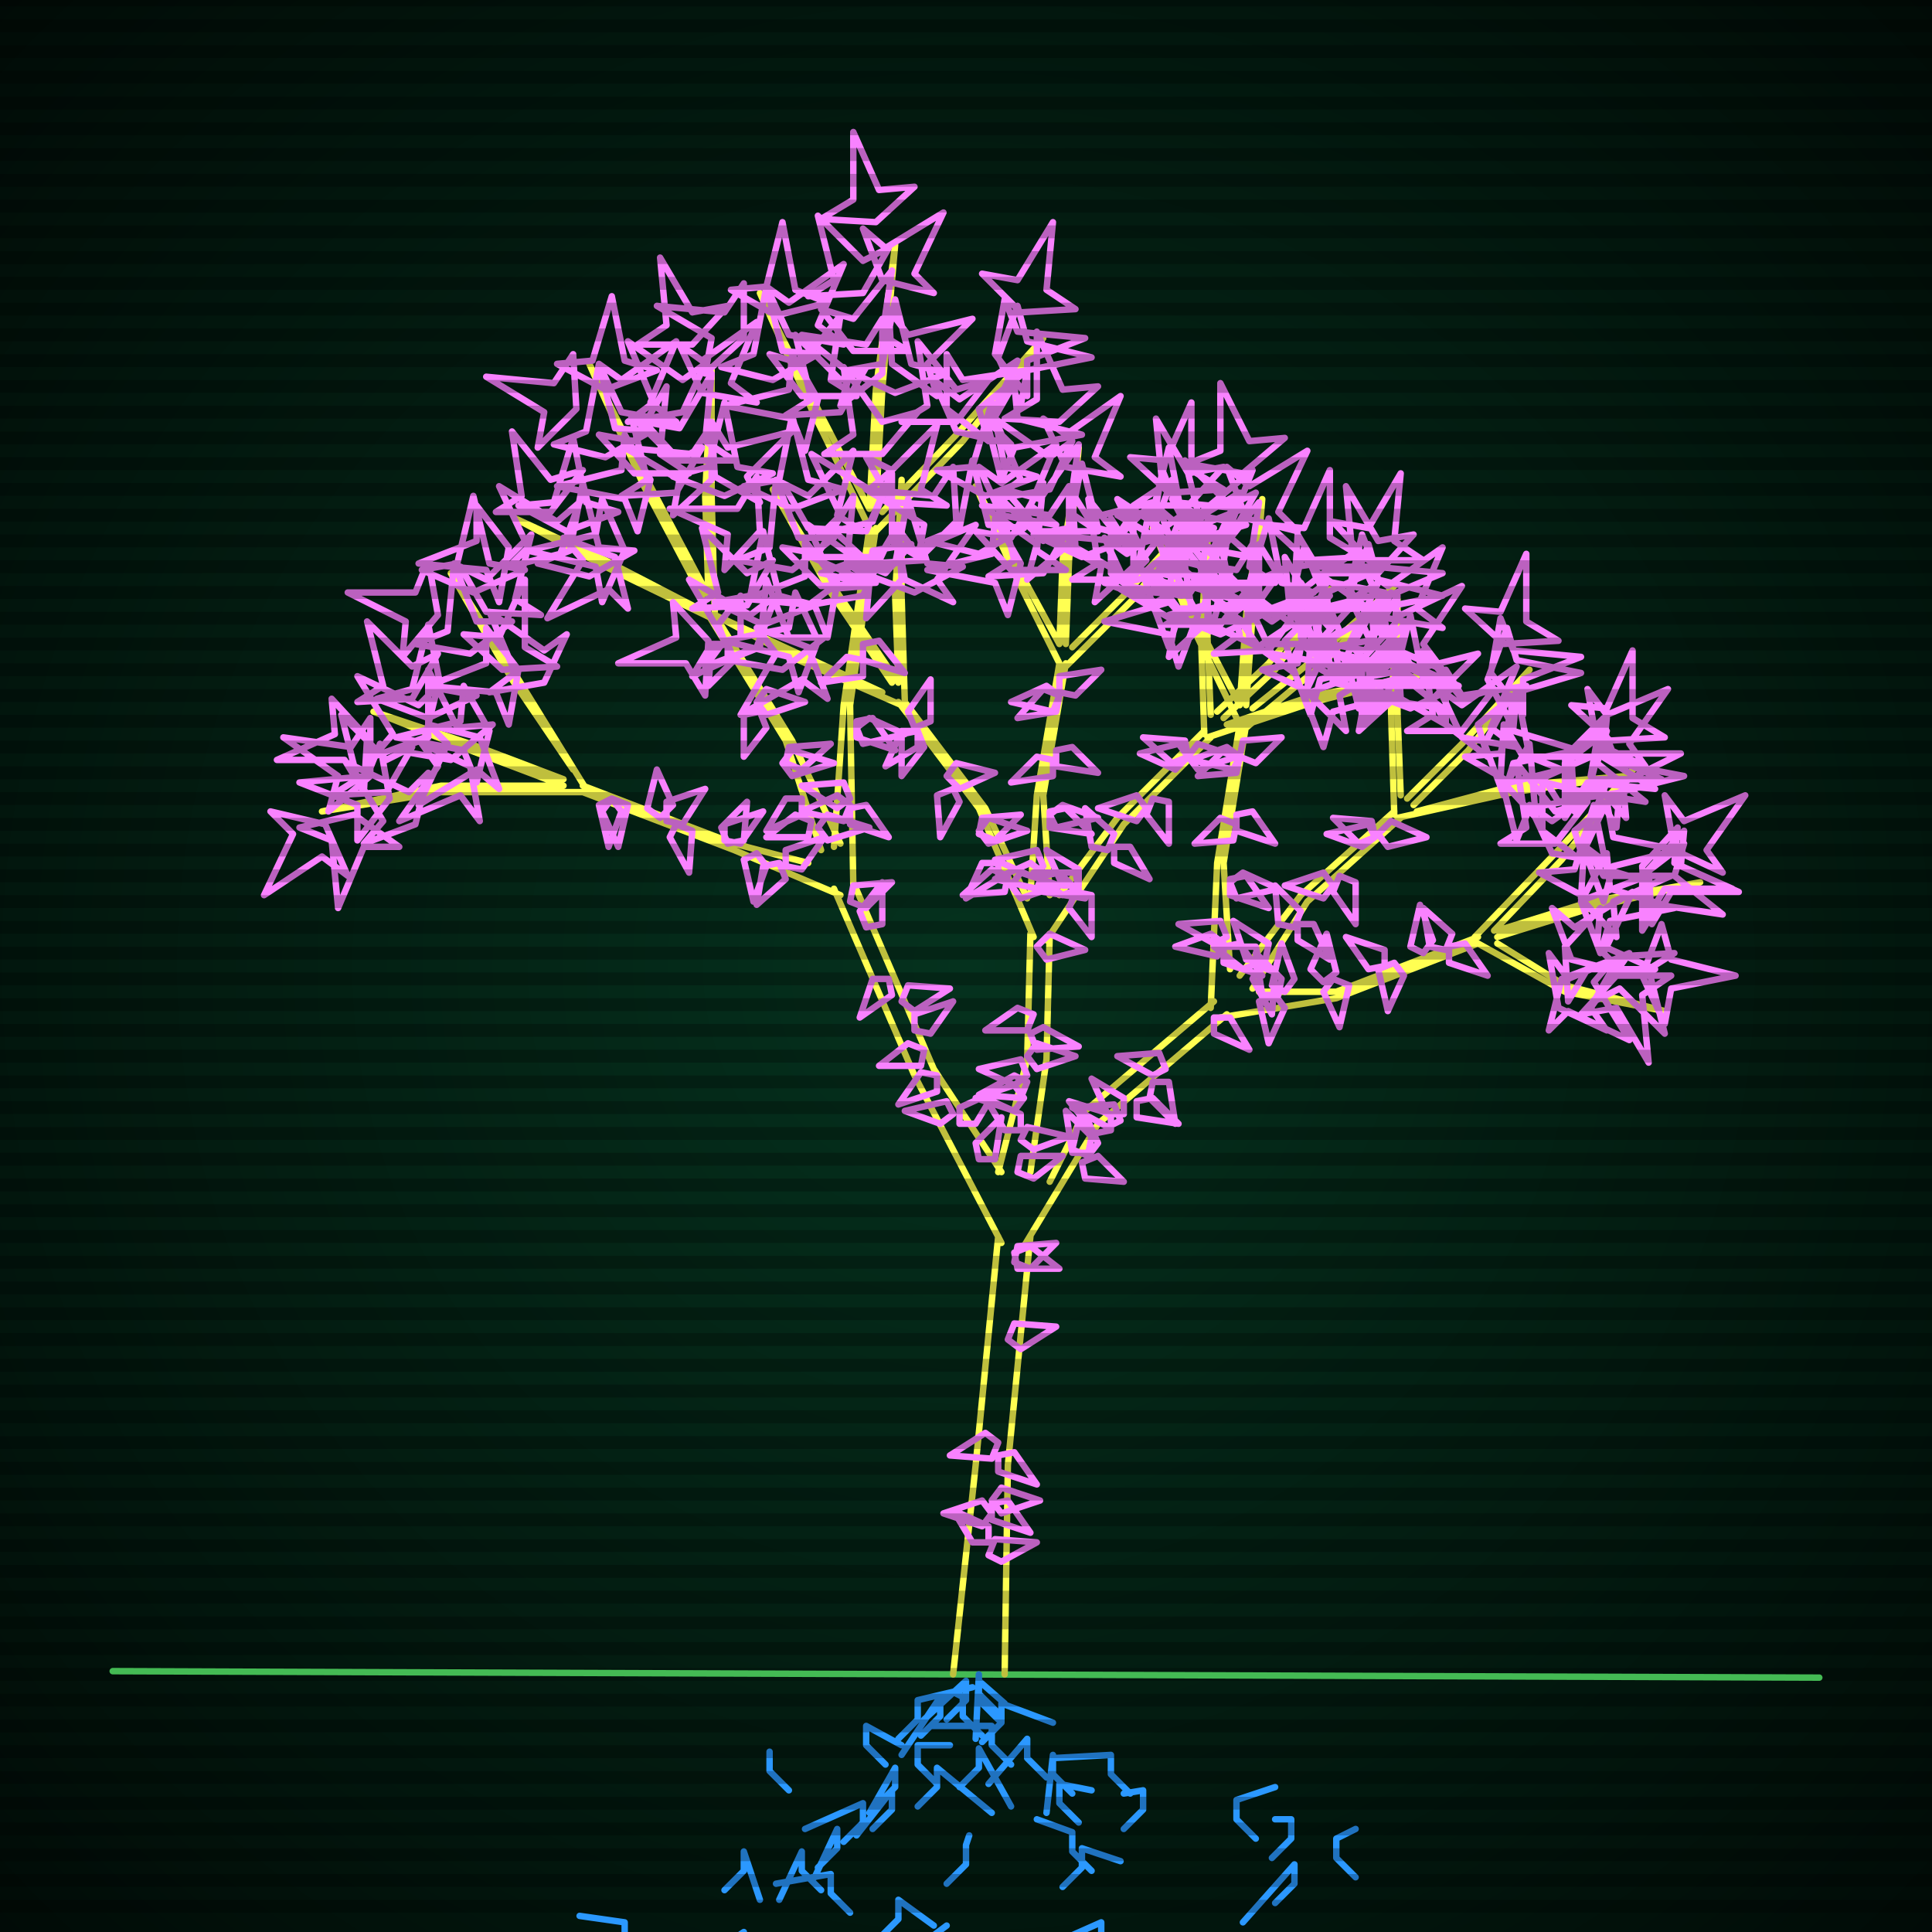 <svg xmlns="http://www.w3.org/2000/svg"
             width="600" height="600"
            >
    
            <style>
                @keyframes glow {0 % {opacity: 0.6;}
                3% {opacity: 0.9;} 30% {opacity: 0.6} 70% {opacity: 0.9}}
    
                .flicker {
                animation: glow 3s linear infinite alternate;
                animation-duration: 2.4s;
                animation-delay: 1.9s;
            }
    
    
            </style>
    
            <defs>
                <radialGradient id="screenGradient"
                                r="100%"
                >
                    <stop offset="0%" stop-color="#05321e"/>
                    <stop offset="90%" stop-color="black"/>
    
                </radialGradient>
            </defs>
    
            <rect
                fill="black"
                width="600" height="600"/>
    
            <rect
                className="flicker"
                fill="url(#screenGradient)"
                width="600" height="600"/>
    
    
            <path
                id="ground-path"
                className="flicker"
                style="fill: none;stroke: #5bf870;stroke-width:2px;stroke-linecap:round;stroke-linejoin:round;stroke-miterlimit:4;stroke-dasharray:none"
                d="M 35 519 L 565 521 "
            />
            <path
                id="branch-path"
                className="flicker"
                style="fill: none;stroke: #ffff52;stroke-width:2px;stroke-linecap:round;stroke-linejoin:round;stroke-miterlimit:4;stroke-dasharray:none"
                d="M 296 520 L 303 455 L 310 384 M 320 384 L 313 455 L 312 520 M 311 386 L 284 334 L 259 276 M 265 274 L 290 332 L 311 364 M 261 278 L 228 264 L 181 246 M 181 244 L 228 262 L 251 268 M 181 246 L 137 246 L 100 252 L 137 244 L 175 244 M 175 244 L 146 233 L 116 221 L 146 231 L 175 242 M 178 239 L 159 211 L 140 178 L 161 211 L 182 245 M 255 264 L 244 230 L 220 191 M 222 191 L 246 230 L 261 262 M 221 192 L 188 176 L 160 161 L 188 174 L 215 188 M 218 185 L 200 151 L 183 113 L 202 151 L 220 185 M 220 185 L 219 154 L 221 114 L 221 154 L 222 191 M 259 263 L 262 219 L 270 164 M 272 164 L 264 219 L 265 275 M 270 164 L 252 127 L 236 91 L 254 127 L 270 158 M 270 158 L 272 121 L 278 76 L 274 121 L 272 158 M 274 159 L 297 135 L 324 105 L 299 137 L 272 165 M 310 364 L 319 329 L 320 290 M 326 290 L 325 329 L 320 364 M 321 291 L 304 251 L 279 218 M 281 218 L 306 251 L 319 279 M 280 219 L 248 205 L 222 191 L 248 203 L 274 215 M 277 212 L 258 184 L 240 152 L 260 184 L 279 212 M 279 212 L 278 185 L 280 149 L 280 185 L 281 218 M 320 278 L 322 247 L 329 206 M 331 206 L 324 247 L 326 278 M 329 206 L 315 178 L 303 151 L 317 178 L 329 200 M 329 200 L 330 174 L 335 139 L 332 174 L 331 200 M 333 201 L 350 184 L 370 162 L 352 186 L 331 207 M 329 278 L 347 254 L 374 227 M 376 229 L 349 256 L 325 292 M 374 228 L 373 198 L 375 165 L 375 198 L 376 222 M 378 221 L 394 206 L 413 183 L 396 208 L 380 223 M 381 225 L 408 216 L 440 210 L 408 218 L 375 229 M 326 367 L 337 345 L 377 311 M 381 315 L 341 349 L 318 387 M 376 313 L 378 268 L 385 225 M 387 225 L 380 268 L 382 301 M 385 225 L 370 194 L 358 164 L 372 194 L 385 219 M 385 219 L 387 191 L 392 155 L 389 191 L 387 219 M 389 220 L 409 204 L 433 182 L 411 206 L 387 226 M 385 303 L 404 278 L 433 252 M 435 254 L 406 280 L 389 307 M 433 253 L 432 221 L 434 186 L 434 221 L 435 247 M 437 248 L 454 231 L 475 208 L 456 233 L 439 250 M 440 252 L 470 244 L 505 241 L 470 246 L 434 254 M 391 308 L 415 308 L 459 291 M 459 293 L 415 310 L 379 316 M 458 291 L 483 265 L 508 238 L 485 267 L 464 289 M 465 289 L 494 280 L 528 274 L 494 282 L 465 291 M 465 293 L 486 306 L 517 314 L 486 308 L 459 293 "
            />
            <path
                id="leaf-path"
                className="flicker"
                style="fill: none;stroke: #f982ff;stroke-width:2px;stroke-linecap:round;stroke-linejoin:round;stroke-miterlimit:4;stroke-dasharray:none"
                d="M 307 479 L 302 479 L 296 469 L 307 474 L 307 479 M 315 389 L 320 387 L 329 394 L 316 394 L 315 389 M 313 416 L 315 411 L 328 412 L 317 419 L 313 416 M 308 466 L 311 462 L 323 466 L 311 470 L 308 466 M 310 448 L 308 453 L 295 452 L 306 445 L 310 448 M 308 467 L 313 466 L 320 476 L 308 472 L 308 467 M 315 392 L 316 387 L 328 386 L 320 394 L 315 392 M 307 483 L 309 478 L 322 479 L 311 485 L 307 483 M 308 470 L 305 474 L 293 470 L 305 466 L 308 470 M 310 452 L 315 451 L 322 461 L 310 457 L 310 452 M 269 288 L 267 283 L 274 274 L 274 287 L 269 288 M 304 360 L 303 355 L 311 347 L 309 360 L 304 360 M 298 349 L 298 344 L 309 339 L 303 349 L 298 349 M 291 334 L 291 339 L 279 343 L 286 333 L 291 334 M 287 326 L 286 331 L 273 331 L 282 324 L 287 326 M 280 311 L 282 306 L 295 307 L 284 314 L 280 311 M 276 304 L 277 309 L 267 316 L 271 304 L 276 304 M 296 346 L 292 349 L 281 345 L 294 342 L 296 346 M 264 280 L 265 275 L 277 274 L 269 282 L 264 280 M 284 320 L 284 315 L 296 311 L 289 321 L 284 320 M 205 254 L 201 251 L 204 239 L 209 250 L 205 254 M 235 265 L 238 269 L 234 280 L 231 267 L 235 265 M 225 261 L 225 256 L 237 252 L 230 262 L 225 261 M 190 248 L 195 250 L 192 263 L 187 252 L 190 248 M 242 268 L 244 273 L 235 281 L 237 269 L 242 268 M 207 255 L 207 249 L 219 245 L 212 256 L 207 255 M 190 248 L 193 252 L 189 263 L 186 250 L 190 248 M 226 262 L 224 257 L 232 249 L 231 261 L 226 262 M 210 256 L 215 258 L 214 271 L 208 260 L 210 256 M 244 269 L 244 264 L 256 260 L 249 270 L 244 269 M 110 253 L 124 263 L 113 263 L 105 282 L 103 261 L 93 257 L 110 253 M 146 238 L 149 255 L 143 247 L 124 255 L 136 238 L 131 231 L 146 238 M 120 246 L 103 247 L 111 242 L 106 222 L 120 236 L 128 232 L 120 246 M 101 256 L 108 272 L 100 266 L 82 278 L 91 259 L 84 252 L 101 256 M 129 256 L 113 262 L 119 255 L 108 237 L 127 246 L 133 240 L 129 256 M 115 241 L 102 252 L 105 241 L 88 229 L 109 232 L 115 223 L 115 241 M 121 248 L 111 261 L 111 250 L 93 243 L 114 241 L 118 231 L 121 248 M 152 227 L 148 243 L 144 233 L 123 229 L 143 224 L 144 213 L 152 227 M 133 223 L 117 217 L 128 214 L 133 194 L 137 214 L 148 216 L 133 223 M 114 229 L 113 246 L 107 236 L 86 236 L 104 228 L 103 217 L 114 229 M 140 236 L 123 233 L 133 229 L 133 208 L 142 226 L 153 225 L 140 236 M 128 217 L 111 218 L 119 213 L 114 193 L 128 207 L 136 203 L 128 217 M 132 229 L 116 235 L 122 228 L 111 210 L 130 219 L 136 213 L 132 229 M 149 229 L 155 245 L 148 239 L 130 250 L 139 231 L 133 225 L 149 229 M 151 190 L 143 176 L 151 180 L 165 166 L 160 186 L 168 191 L 151 190 M 136 191 L 125 204 L 126 193 L 108 184 L 129 184 L 133 174 L 136 191 M 156 208 L 144 197 L 155 198 L 163 180 L 163 201 L 173 207 L 156 208 M 147 184 L 131 177 L 142 175 L 147 154 L 152 175 L 163 177 L 147 184 M 146 203 L 129 200 L 139 196 L 141 175 L 148 193 L 159 193 L 146 203 M 161 208 L 158 225 L 154 215 L 133 213 L 151 206 L 151 195 L 161 208 M 169 212 L 152 215 L 160 209 L 152 190 L 169 202 L 176 197 L 169 212 M 249 248 L 249 253 L 238 258 L 244 248 L 249 248 M 243 237 L 246 233 L 259 237 L 246 241 L 243 237 M 226 200 L 228 205 L 220 213 L 221 201 L 226 200 M 252 255 L 251 260 L 238 260 L 247 253 L 252 255 M 235 218 L 238 214 L 250 218 L 238 222 L 235 218 M 226 200 L 226 205 L 215 210 L 221 200 L 226 200 M 244 237 L 245 232 L 258 231 L 249 239 L 244 237 M 236 221 L 238 226 L 231 235 L 231 222 L 236 221 M 254 257 L 257 253 L 270 257 L 257 261 L 254 257 M 225 199 L 223 194 L 230 185 L 230 198 L 225 199 M 194 171 L 187 187 L 185 176 L 164 171 L 185 166 L 187 155 L 194 171 M 176 165 L 161 157 L 172 156 L 178 136 L 182 156 L 192 159 L 176 165 M 158 170 L 155 187 L 151 177 L 130 175 L 148 168 L 148 157 L 158 170 M 183 179 L 167 175 L 177 171 L 181 150 L 186 170 L 197 171 L 183 179 M 171 159 L 154 159 L 162 154 L 159 134 L 171 149 L 181 146 L 171 159 M 174 172 L 158 176 L 164 170 L 155 151 L 173 162 L 180 156 L 174 172 M 191 173 L 195 189 L 189 183 L 170 192 L 181 174 L 175 167 L 191 173 M 193 128 L 186 113 L 193 118 L 210 106 L 202 125 L 210 131 L 193 128 M 179 127 L 167 139 L 169 128 L 151 117 L 172 119 L 178 110 L 179 127 M 197 147 L 186 135 L 197 137 L 207 120 L 205 141 L 214 147 L 197 147 M 188 121 L 173 113 L 184 112 L 190 92 L 194 112 L 204 115 L 188 121 M 188 142 L 172 138 L 182 134 L 186 113 L 191 133 L 202 134 L 188 142 M 202 149 L 198 165 L 194 155 L 173 151 L 193 146 L 194 135 L 202 149 M 210 153 L 193 154 L 201 149 L 196 129 L 210 143 L 218 139 L 210 153 M 212 128 L 195 131 L 203 125 L 195 106 L 212 118 L 219 113 L 212 128 M 222 148 L 221 131 L 226 139 L 246 134 L 232 148 L 236 156 L 222 148 M 218 122 L 211 107 L 218 112 L 235 100 L 227 119 L 235 125 L 218 122 M 211 143 L 200 131 L 211 133 L 221 116 L 219 137 L 228 143 L 211 143 M 221 149 L 209 160 L 211 149 L 194 139 L 215 141 L 221 132 L 221 149 M 225 154 L 209 148 L 220 145 L 225 125 L 229 145 L 240 147 L 225 154 M 215 107 L 198 107 L 207 101 L 205 80 L 215 97 L 226 95 L 215 107 M 266 224 L 271 223 L 278 233 L 266 229 L 266 224 M 270 177 L 269 182 L 257 183 L 265 175 L 270 177 M 264 248 L 260 251 L 249 244 L 262 243 L 264 248 M 268 200 L 273 199 L 281 209 L 268 205 L 268 200 M 270 177 L 268 181 L 255 178 L 266 174 L 270 177 M 266 226 L 270 223 L 281 228 L 268 231 L 266 226 M 268 205 L 268 210 L 255 212 L 263 204 L 268 205 M 264 251 L 269 250 L 276 260 L 264 256 L 264 251 M 270 176 L 271 171 L 283 169 L 275 178 L 270 176 M 264 250 L 262 255 L 249 252 L 260 247 L 264 250 M 245 104 L 238 89 L 245 94 L 262 82 L 254 101 L 262 107 L 245 104 M 231 105 L 219 116 L 221 105 L 204 95 L 225 97 L 231 88 L 231 105 M 249 123 L 239 110 L 249 113 L 261 98 L 258 118 L 266 123 L 249 123 M 241 98 L 227 90 L 238 89 L 243 69 L 247 90 L 257 94 L 241 98 M 240 118 L 224 114 L 234 110 L 238 89 L 243 109 L 254 110 L 240 118 M 254 124 L 250 140 L 246 130 L 225 126 L 245 121 L 246 110 L 254 124 M 261 128 L 244 129 L 252 124 L 247 104 L 261 118 L 269 114 L 261 128 M 268 91 L 251 92 L 259 87 L 254 67 L 268 81 L 276 77 L 268 91 M 277 113 L 276 96 L 282 104 L 302 99 L 288 113 L 291 123 L 277 113 M 274 87 L 268 71 L 275 77 L 293 66 L 284 85 L 290 91 L 274 87 M 265 109 L 255 96 L 265 99 L 277 84 L 274 104 L 282 109 L 265 109 M 274 116 L 261 126 L 264 116 L 249 104 L 269 107 L 274 99 L 274 116 M 278 122 L 263 115 L 274 113 L 278 93 L 283 113 L 294 116 L 278 122 M 272 69 L 255 68 L 265 62 L 265 41 L 273 59 L 284 58 L 272 69 M 307 133 L 315 119 L 316 130 L 336 135 L 315 139 L 311 149 L 307 133 M 309 110 L 312 93 L 316 103 L 337 105 L 319 112 L 319 123 L 309 110 M 294 127 L 294 110 L 299 118 L 319 115 L 304 127 L 307 137 L 294 127 M 297 131 L 280 131 L 288 126 L 285 106 L 297 121 L 307 118 L 297 131 M 297 134 L 290 118 L 298 124 L 316 112 L 307 131 L 314 138 L 297 134 M 317 97 L 305 85 L 316 87 L 327 69 L 325 90 L 334 96 L 317 97 M 310 111 L 316 95 L 319 106 L 339 111 L 319 115 L 317 126 L 310 111 M 316 364 L 317 359 L 330 359 L 321 366 L 316 364 M 317 354 L 319 350 L 332 353 L 321 357 L 317 354 M 318 341 L 315 345 L 303 341 L 315 337 L 318 341 M 319 334 L 315 337 L 304 332 L 317 329 L 319 334 M 320 321 L 324 319 L 335 325 L 322 326 L 320 321 M 321 315 L 319 320 L 306 320 L 316 313 L 321 315 M 317 351 L 312 351 L 306 341 L 317 346 L 317 351 M 322 294 L 326 290 L 337 295 L 325 298 L 322 294 M 319 328 L 322 324 L 334 328 L 322 332 L 319 328 M 319 336 L 317 341 L 304 340 L 315 334 L 319 336 M 310 268 L 310 273 L 300 279 L 305 268 L 310 268 M 304 258 L 307 254 L 319 258 L 307 262 L 304 258 M 285 227 L 287 232 L 280 241 L 280 228 L 285 227 M 313 272 L 312 277 L 299 278 L 308 270 L 313 272 M 294 241 L 297 237 L 309 240 L 298 245 L 294 241 M 285 227 L 285 232 L 275 238 L 280 227 L 285 227 M 304 259 L 305 254 L 317 253 L 309 261 L 304 259 M 296 245 L 298 249 L 292 260 L 291 247 L 296 245 M 314 275 L 317 271 L 329 275 L 317 279 L 314 275 M 284 226 L 282 221 L 289 211 L 289 224 L 284 226 M 254 199 L 248 215 L 245 204 L 225 199 L 245 195 L 247 184 L 254 199 M 237 194 L 222 187 L 233 185 L 237 165 L 242 185 L 253 188 L 237 194 M 220 199 L 219 216 L 213 206 L 192 206 L 210 198 L 209 187 L 220 199 M 243 208 L 226 205 L 236 201 L 238 180 L 245 198 L 256 198 L 243 208 M 232 188 L 215 189 L 223 184 L 218 164 L 232 178 L 240 174 L 232 188 M 235 201 L 219 207 L 225 199 L 214 180 L 233 191 L 241 185 L 235 201 M 251 201 L 257 217 L 249 211 L 230 222 L 241 203 L 235 195 L 251 201 M 251 164 L 243 150 L 251 154 L 265 140 L 260 160 L 268 165 L 251 164 M 236 165 L 225 177 L 226 166 L 208 158 L 229 158 L 235 148 L 236 165 M 255 182 L 243 170 L 254 172 L 265 154 L 263 175 L 272 181 L 255 182 M 246 158 L 231 151 L 242 149 L 246 129 L 251 149 L 262 152 L 246 158 M 246 177 L 229 174 L 239 170 L 241 149 L 248 167 L 259 167 L 246 177 M 260 181 L 257 198 L 253 188 L 232 186 L 250 179 L 250 168 L 260 181 M 268 185 L 251 188 L 259 182 L 251 163 L 268 175 L 275 170 L 268 185 M 271 162 L 255 166 L 261 160 L 252 141 L 270 152 L 277 146 L 271 162 M 281 180 L 278 163 L 284 171 L 303 163 L 291 180 L 296 187 L 281 180 M 277 156 L 269 142 L 277 146 L 291 132 L 286 152 L 294 157 L 277 156 M 270 175 L 258 164 L 269 165 L 277 147 L 277 168 L 287 174 L 270 175 M 280 180 L 269 192 L 270 181 L 252 173 L 273 173 L 279 163 L 280 180 M 284 184 L 268 178 L 278 175 L 282 155 L 288 175 L 299 176 L 284 184 M 274 141 L 256 141 L 265 135 L 262 114 L 274 131 L 285 128 L 274 141 M 326 252 L 331 251 L 339 259 L 326 257 L 326 252 M 329 216 L 328 221 L 316 223 L 324 214 L 329 216 M 324 269 L 320 272 L 309 267 L 322 264 L 324 269 M 328 233 L 333 232 L 341 240 L 328 238 L 328 233 M 329 216 L 327 221 L 314 218 L 325 213 L 329 216 M 326 253 L 330 250 L 341 254 L 328 257 L 326 253 M 327 236 L 327 241 L 314 243 L 322 235 L 327 236 M 324 272 L 329 271 L 337 279 L 324 277 L 324 272 M 329 215 L 329 210 L 342 208 L 334 216 L 329 215 M 324 271 L 322 276 L 309 273 L 320 268 L 324 271 M 311 160 L 304 145 L 311 150 L 328 138 L 320 157 L 328 163 L 311 160 M 297 162 L 285 174 L 287 163 L 269 152 L 290 154 L 296 145 L 297 162 M 314 177 L 303 165 L 314 167 L 324 150 L 322 171 L 331 177 L 314 177 M 306 154 L 291 146 L 302 145 L 308 125 L 312 145 L 322 148 L 306 154 M 304 172 L 288 168 L 298 164 L 302 143 L 307 163 L 318 164 L 304 172 M 317 175 L 313 191 L 309 181 L 288 177 L 308 172 L 309 161 L 317 175 M 324 178 L 307 179 L 315 174 L 310 154 L 324 168 L 332 164 L 324 178 M 326 152 L 309 155 L 317 149 L 309 130 L 326 142 L 333 137 L 326 152 M 334 170 L 333 153 L 338 161 L 358 156 L 344 170 L 348 178 L 334 170 M 331 145 L 324 130 L 331 135 L 348 123 L 340 142 L 348 148 L 331 145 M 323 165 L 312 152 L 323 155 L 335 138 L 332 159 L 341 165 L 323 165 M 332 169 L 319 180 L 322 169 L 305 157 L 326 160 L 332 151 L 332 169 M 336 173 L 321 166 L 332 164 L 336 144 L 341 164 L 352 167 L 336 173 M 329 131 L 312 130 L 322 124 L 322 103 L 330 121 L 341 120 L 329 131 M 357 185 L 365 170 L 366 181 L 386 187 L 366 191 L 363 201 L 357 185 M 358 163 L 361 146 L 365 156 L 386 158 L 368 165 L 368 176 L 358 163 M 345 178 L 345 161 L 350 169 L 370 166 L 355 178 L 358 188 L 345 178 M 350 180 L 333 180 L 341 175 L 338 155 L 350 170 L 360 167 L 350 180 M 350 182 L 343 167 L 350 172 L 367 160 L 359 179 L 367 185 L 350 182 M 363 153 L 351 142 L 362 143 L 370 125 L 370 146 L 380 152 L 363 153 M 358 165 L 364 149 L 367 159 L 387 163 L 367 169 L 366 180 L 358 165 M 369 235 L 365 239 L 354 234 L 366 231 L 369 235 M 335 275 L 330 275 L 325 264 L 335 270 L 335 275 M 358 248 L 363 249 L 363 262 L 356 253 L 358 248 M 369 235 L 364 237 L 355 229 L 368 230 L 369 235 M 346 263 L 351 263 L 357 273 L 346 268 L 346 263 M 356 251 L 353 255 L 341 251 L 353 247 L 356 251 M 334 277 L 339 278 L 339 291 L 332 282 L 334 277 M 369 235 L 372 231 L 384 235 L 372 239 L 369 235 M 335 276 L 330 278 L 321 271 L 334 271 L 335 276 M 344 264 L 339 263 L 337 251 L 346 259 L 344 264 M 366 177 L 349 181 L 356 174 L 347 155 L 365 167 L 373 161 L 366 177 M 376 194 L 373 177 L 379 185 L 398 177 L 386 194 L 391 201 L 376 194 M 372 170 L 364 155 L 372 160 L 389 146 L 381 166 L 389 173 L 372 170 M 365 189 L 354 177 L 365 179 L 375 162 L 373 183 L 382 189 L 365 189 M 375 193 L 363 204 L 365 193 L 348 183 L 369 185 L 375 176 L 375 193 M 379 197 L 363 191 L 374 188 L 379 168 L 383 188 L 394 190 L 379 197 M 369 157 L 352 157 L 361 151 L 359 130 L 369 147 L 380 145 L 369 157 M 401 206 L 408 191 L 410 202 L 430 206 L 410 211 L 407 222 L 401 206 M 402 183 L 403 166 L 409 176 L 430 176 L 412 184 L 413 195 L 402 183 M 388 199 L 387 182 L 393 190 L 413 185 L 399 199 L 402 209 L 388 199 M 394 202 L 377 203 L 385 197 L 380 177 L 394 191 L 404 188 L 394 202 M 395 203 L 388 188 L 395 193 L 412 181 L 404 200 L 412 206 L 395 203 M 406 174 L 394 163 L 405 164 L 413 146 L 413 167 L 423 173 L 406 174 M 401 186 L 405 170 L 409 180 L 430 184 L 410 189 L 409 200 L 401 186 M 422 206 L 433 194 L 432 205 L 450 213 L 429 213 L 423 223 L 422 206 M 405 216 L 412 201 L 414 212 L 434 216 L 414 221 L 411 232 L 405 216 M 407 215 L 392 208 L 403 206 L 407 186 L 412 206 L 423 209 L 407 215 M 406 215 L 407 198 L 413 207 L 434 205 L 416 216 L 418 227 L 406 215 M 432 201 L 428 184 L 435 191 L 454 182 L 442 200 L 448 208 L 432 201 M 423 208 L 436 198 L 433 208 L 448 220 L 428 217 L 423 225 L 423 208 M 425 206 L 436 194 L 435 205 L 453 213 L 432 213 L 426 223 L 425 206 M 336 361 L 341 359 L 349 367 L 337 366 L 336 361 M 345 351 L 340 352 L 332 342 L 345 346 L 345 351 M 349 346 L 344 346 L 339 335 L 349 341 L 349 346 M 358 336 L 363 336 L 365 349 L 357 341 L 358 336 M 362 332 L 358 334 L 347 328 L 360 327 L 362 332 M 338 359 L 333 357 L 336 344 L 341 355 L 338 359 M 377 316 L 382 316 L 388 326 L 377 321 L 377 316 M 353 342 L 358 341 L 366 349 L 353 347 L 353 342 M 348 348 L 344 350 L 333 344 L 346 343 L 348 348 M 338 358 L 333 358 L 331 345 L 339 353 L 338 358 M 382 273 L 387 272 L 394 282 L 382 278 L 382 273 M 385 235 L 384 240 L 372 241 L 380 233 L 385 235 M 381 291 L 377 293 L 366 287 L 379 286 L 381 291 M 384 253 L 389 252 L 396 262 L 384 258 L 384 253 M 385 235 L 383 239 L 370 236 L 381 232 L 385 235 M 382 274 L 386 271 L 397 276 L 384 279 L 382 274 M 384 256 L 383 261 L 371 262 L 379 254 L 384 256 M 380 294 L 385 293 L 392 303 L 380 299 L 380 294 M 385 235 L 386 230 L 398 229 L 390 237 L 385 235 M 380 293 L 378 297 L 365 294 L 376 290 L 380 293 M 366 174 L 360 158 L 367 164 L 385 153 L 376 172 L 382 178 L 366 174 M 352 176 L 340 187 L 342 176 L 325 166 L 346 168 L 352 159 L 352 176 M 369 193 L 359 180 L 369 183 L 381 168 L 378 188 L 386 193 L 369 193 M 361 168 L 347 160 L 358 159 L 363 139 L 367 160 L 377 164 L 361 168 M 359 187 L 343 181 L 353 178 L 357 158 L 363 178 L 374 179 L 359 187 M 372 191 L 366 207 L 363 197 L 343 193 L 363 187 L 364 176 L 372 191 M 379 194 L 362 194 L 370 189 L 367 169 L 379 184 L 389 181 L 379 194 M 382 167 L 365 168 L 373 163 L 368 143 L 382 157 L 390 153 L 382 167 M 391 186 L 391 169 L 396 177 L 416 174 L 401 186 L 404 196 L 391 186 M 387 161 L 381 145 L 388 151 L 406 140 L 397 159 L 403 165 L 387 161 M 379 181 L 369 168 L 379 171 L 391 156 L 388 176 L 396 181 L 379 181 M 389 186 L 376 196 L 379 186 L 364 174 L 384 177 L 389 169 L 389 186 M 392 190 L 377 182 L 388 181 L 394 161 L 398 181 L 408 184 L 392 190 M 386 147 L 369 144 L 379 140 L 379 119 L 388 137 L 399 136 L 386 147 M 418 204 L 426 190 L 427 201 L 447 206 L 426 210 L 422 220 L 418 204 M 419 183 L 423 166 L 427 176 L 448 178 L 429 186 L 429 197 L 419 183 M 404 198 L 404 181 L 410 190 L 431 188 L 414 198 L 416 209 L 404 198 M 409 200 L 392 200 L 401 194 L 399 173 L 409 190 L 420 188 L 409 200 M 409 202 L 403 186 L 410 192 L 428 181 L 419 200 L 425 206 L 409 202 M 425 174 L 414 162 L 425 164 L 435 147 L 433 168 L 442 174 L 425 174 M 419 185 L 425 169 L 428 180 L 448 185 L 428 189 L 426 200 L 419 185 M 427 260 L 423 263 L 412 259 L 425 256 L 427 260 M 393 298 L 387 298 L 383 286 L 394 293 L 393 298 M 416 272 L 421 274 L 421 287 L 414 277 L 416 272 M 427 260 L 422 262 L 414 254 L 426 255 L 427 260 M 403 287 L 408 287 L 413 298 L 403 292 L 403 287 M 414 275 L 411 279 L 399 275 L 411 271 L 414 275 M 391 300 L 396 302 L 395 315 L 389 304 L 391 300 M 428 259 L 432 255 L 443 260 L 431 263 L 428 259 M 391 299 L 386 301 L 377 294 L 390 294 L 391 299 M 402 288 L 397 287 L 396 275 L 404 283 L 402 288 M 425 199 L 408 202 L 416 196 L 408 177 L 425 189 L 432 184 L 425 199 M 435 217 L 434 200 L 439 208 L 459 203 L 445 217 L 449 225 L 435 217 M 431 192 L 424 177 L 431 182 L 448 170 L 440 189 L 448 195 L 431 192 M 424 212 L 413 200 L 424 202 L 434 185 L 432 206 L 441 212 L 424 212 M 434 216 L 422 227 L 424 216 L 407 206 L 428 208 L 434 199 L 434 216 M 438 220 L 422 214 L 433 211 L 438 191 L 442 211 L 453 213 L 438 220 M 428 178 L 411 178 L 420 172 L 418 151 L 428 168 L 439 166 L 428 178 M 461 231 L 469 216 L 470 227 L 490 233 L 470 237 L 467 247 L 461 231 M 463 209 L 466 192 L 470 202 L 491 204 L 473 211 L 473 222 L 463 209 M 449 225 L 449 208 L 454 216 L 474 213 L 459 225 L 462 235 L 449 225 M 454 227 L 437 227 L 445 222 L 442 202 L 454 217 L 464 214 L 454 227 M 454 229 L 447 214 L 454 219 L 471 207 L 463 226 L 471 232 L 454 229 M 467 200 L 455 189 L 466 190 L 474 172 L 474 193 L 484 199 L 467 200 M 462 211 L 468 195 L 471 205 L 491 209 L 471 215 L 470 226 L 462 211 M 486 235 L 498 223 L 496 234 L 514 245 L 493 243 L 487 252 L 486 235 M 467 245 L 475 231 L 476 242 L 496 247 L 475 251 L 471 261 L 467 245 M 469 243 L 455 235 L 466 234 L 471 214 L 475 235 L 485 239 L 469 243 M 466 242 L 467 225 L 473 235 L 494 235 L 476 243 L 477 254 L 466 242 M 496 231 L 493 214 L 499 222 L 518 214 L 506 231 L 511 238 L 496 231 M 486 237 L 499 227 L 496 237 L 511 249 L 491 246 L 486 254 L 486 237 M 488 235 L 499 223 L 498 234 L 516 242 L 495 242 L 489 252 L 488 235 M 399 308 L 395 306 L 398 293 L 402 304 L 399 308 M 433 299 L 436 303 L 431 314 L 428 301 L 433 299 M 449 295 L 444 294 L 442 282 L 451 290 L 449 295 M 414 304 L 419 306 L 416 319 L 411 308 L 414 304 M 430 300 L 425 301 L 418 291 L 430 295 L 430 300 M 396 309 L 399 313 L 394 324 L 391 311 L 396 309 M 450 294 L 455 293 L 462 303 L 450 299 L 450 294 M 397 309 L 392 309 L 390 296 L 398 304 L 397 309 M 411 305 L 407 301 L 412 290 L 415 302 L 411 305 M 442 296 L 438 294 L 441 281 L 445 292 L 442 296 M 492 264 L 499 249 L 501 260 L 521 264 L 501 269 L 498 280 L 492 264 M 494 241 L 497 224 L 501 234 L 522 234 L 504 243 L 505 254 L 494 241 M 479 258 L 479 241 L 484 249 L 504 246 L 489 258 L 492 268 L 479 258 M 483 262 L 466 262 L 474 257 L 471 237 L 483 252 L 493 249 L 483 262 M 482 265 L 475 250 L 482 255 L 499 243 L 491 262 L 499 268 L 482 265 M 500 230 L 488 219 L 499 220 L 507 202 L 507 223 L 517 229 L 500 230 M 494 243 L 498 227 L 502 237 L 523 241 L 503 246 L 502 257 L 494 243 M 510 269 L 521 257 L 520 268 L 538 276 L 517 276 L 511 286 L 510 269 M 491 280 L 499 265 L 500 276 L 520 282 L 500 286 L 497 296 L 491 280 M 493 279 L 478 271 L 489 270 L 495 250 L 499 270 L 509 273 L 493 279 M 491 279 L 492 262 L 498 272 L 519 272 L 501 280 L 502 291 L 491 279 M 520 264 L 517 247 L 523 255 L 542 247 L 530 264 L 535 271 L 520 264 M 510 272 L 523 262 L 520 272 L 535 284 L 515 281 L 510 289 L 510 272 M 512 270 L 523 258 L 522 269 L 540 277 L 519 277 L 513 287 L 512 270 M 485 304 L 501 298 L 495 305 L 506 323 L 487 314 L 481 320 L 485 304 M 488 298 L 482 282 L 489 288 L 507 277 L 498 296 L 504 302 L 488 298 M 486 294 L 497 282 L 496 293 L 514 301 L 493 301 L 487 311 L 486 294 M 510 303 L 516 287 L 519 298 L 539 303 L 519 307 L 517 318 L 510 303 M 502 303 L 519 303 L 510 309 L 512 330 L 502 313 L 491 315 L 502 303 M 503 297 L 520 296 L 512 301 L 517 321 L 503 307 L 495 311 L 503 297 M 484 313 L 481 296 L 487 304 L 506 296 L 494 313 L 499 320 L 484 313 "
            />
            <path
                id="root-path"
                className="flicker"
                style="fill: none;stroke: #2b98ff;stroke-width:2px;stroke-linecap:round;stroke-linejoin:round;stroke-miterlimit:4;stroke-dasharray:none"
                d="M 303 540 L 304 520 L 304 526 L 310 532 M 312 529 L 304 522 L 304 528 L 310 534 M 287 534 L 300 522 L 300 528 L 294 534 M 297 526 L 299 527 L 299 533 L 305 539 M 327 535 L 311 529 L 311 535 L 305 541 M 280 545 L 292 527 L 292 533 L 286 539 M 289 536 L 308 536 L 308 542 L 314 548 M 302 524 L 285 528 L 285 534 L 279 540 M 314 561 L 304 543 L 304 549 L 298 555 M 307 554 L 319 540 L 319 546 L 325 552 M 295 542 L 285 542 L 285 548 L 291 554 M 308 563 L 291 549 L 291 555 L 285 561 M 325 563 L 327 545 L 327 551 L 333 557 M 280 542 L 269 536 L 269 542 L 275 548 M 270 563 L 278 549 L 278 555 L 272 561 M 339 556 L 329 554 L 329 560 L 335 566 M 266 570 L 277 556 L 277 562 L 271 568 M 327 546 L 345 545 L 345 551 L 351 557 M 301 570 L 300 573 L 300 579 L 294 585 M 250 568 L 268 560 L 268 566 L 262 572 M 322 565 L 333 569 L 333 575 L 339 581 M 349 557 L 355 556 L 355 562 L 349 568 M 348 578 L 336 574 L 336 580 L 330 586 M 253 583 L 260 568 L 260 574 L 254 580 M 239 547 L 239 544 L 239 550 L 245 556 M 290 598 L 279 590 L 279 596 L 273 602 M 242 590 L 249 575 L 249 581 L 255 587 M 241 585 L 258 582 L 258 588 L 264 594 M 294 598 L 290 601 L 290 607 L 284 613 M 311 616 L 311 606 L 311 612 L 305 618 M 324 605 L 342 597 L 342 603 L 348 609 M 396 555 L 384 559 L 384 565 L 390 571 M 236 590 L 231 575 L 231 581 L 225 587 M 237 611 L 248 601 L 248 607 L 254 613 M 329 609 L 347 608 L 347 614 L 353 620 M 292 620 L 304 624 L 304 630 L 298 636 M 396 565 L 401 565 L 401 571 L 395 577 M 355 624 L 350 620 L 350 626 L 344 632 M 215 611 L 231 600 L 231 606 L 225 612 M 291 626 L 274 629 L 274 635 L 280 641 M 386 597 L 402 579 L 402 585 L 396 591 M 421 568 L 415 571 L 415 577 L 421 583 M 317 656 L 304 645 L 304 651 L 298 657 M 277 656 L 271 641 L 271 647 L 277 653 M 204 624 L 220 613 L 220 619 L 226 625 M 180 595 L 194 597 L 194 603 L 200 609 "
            />
    
    
            <g id="stripes"
            >
                <path
                    id="stripe-path"
                    style="stroke: rgba(0, 0, 0, 0.25);stroke-width:4px;"
                    d="M 0,0 L 600,0 M 0,8 L 600,8 M 0,16 L 600,16 M 0,24 L 600,24 M 0,32 L 600,32 M 0,40 L 600,40 M 0,48 L 600,48 M 0,56 L 600,56 M 0,64 L 600,64 M 0,72 L 600,72 M 0,80 L 600,80 M 0,88 L 600,88 M 0,96 L 600,96 M 0,104 L 600,104 M 0,112 L 600,112 M 0,120 L 600,120 M 0,128 L 600,128 M 0,136 L 600,136 M 0,144 L 600,144 M 0,152 L 600,152 M 0,160 L 600,160 M 0,168 L 600,168 M 0,176 L 600,176 M 0,184 L 600,184 M 0,192 L 600,192 M 0,200 L 600,200 M 0,208 L 600,208 M 0,216 L 600,216 M 0,224 L 600,224 M 0,232 L 600,232 M 0,240 L 600,240 M 0,248 L 600,248 M 0,256 L 600,256 M 0,264 L 600,264 M 0,272 L 600,272 M 0,280 L 600,280 M 0,288 L 600,288 M 0,296 L 600,296 M 0,304 L 600,304 M 0,312 L 600,312 M 0,320 L 600,320 M 0,328 L 600,328 M 0,336 L 600,336 M 0,344 L 600,344 M 0,352 L 600,352 M 0,360 L 600,360 M 0,368 L 600,368 M 0,376 L 600,376 M 0,384 L 600,384 M 0,392 L 600,392 M 0,400 L 600,400 M 0,408 L 600,408 M 0,416 L 600,416 M 0,424 L 600,424 M 0,432 L 600,432 M 0,440 L 600,440 M 0,448 L 600,448 M 0,456 L 600,456 M 0,464 L 600,464 M 0,472 L 600,472 M 0,480 L 600,480 M 0,488 L 600,488 M 0,496 L 600,496 M 0,504 L 600,504 M 0,512 L 600,512 M 0,520 L 600,520 M 0,528 L 600,528 M 0,536 L 600,536 M 0,544 L 600,544 M 0,552 L 600,552 M 0,560 L 600,560 M 0,568 L 600,568 M 0,576 L 600,576 M 0,584 L 600,584 M 0,592 L 600,592 z"
                />
            </g>
        </svg>
        